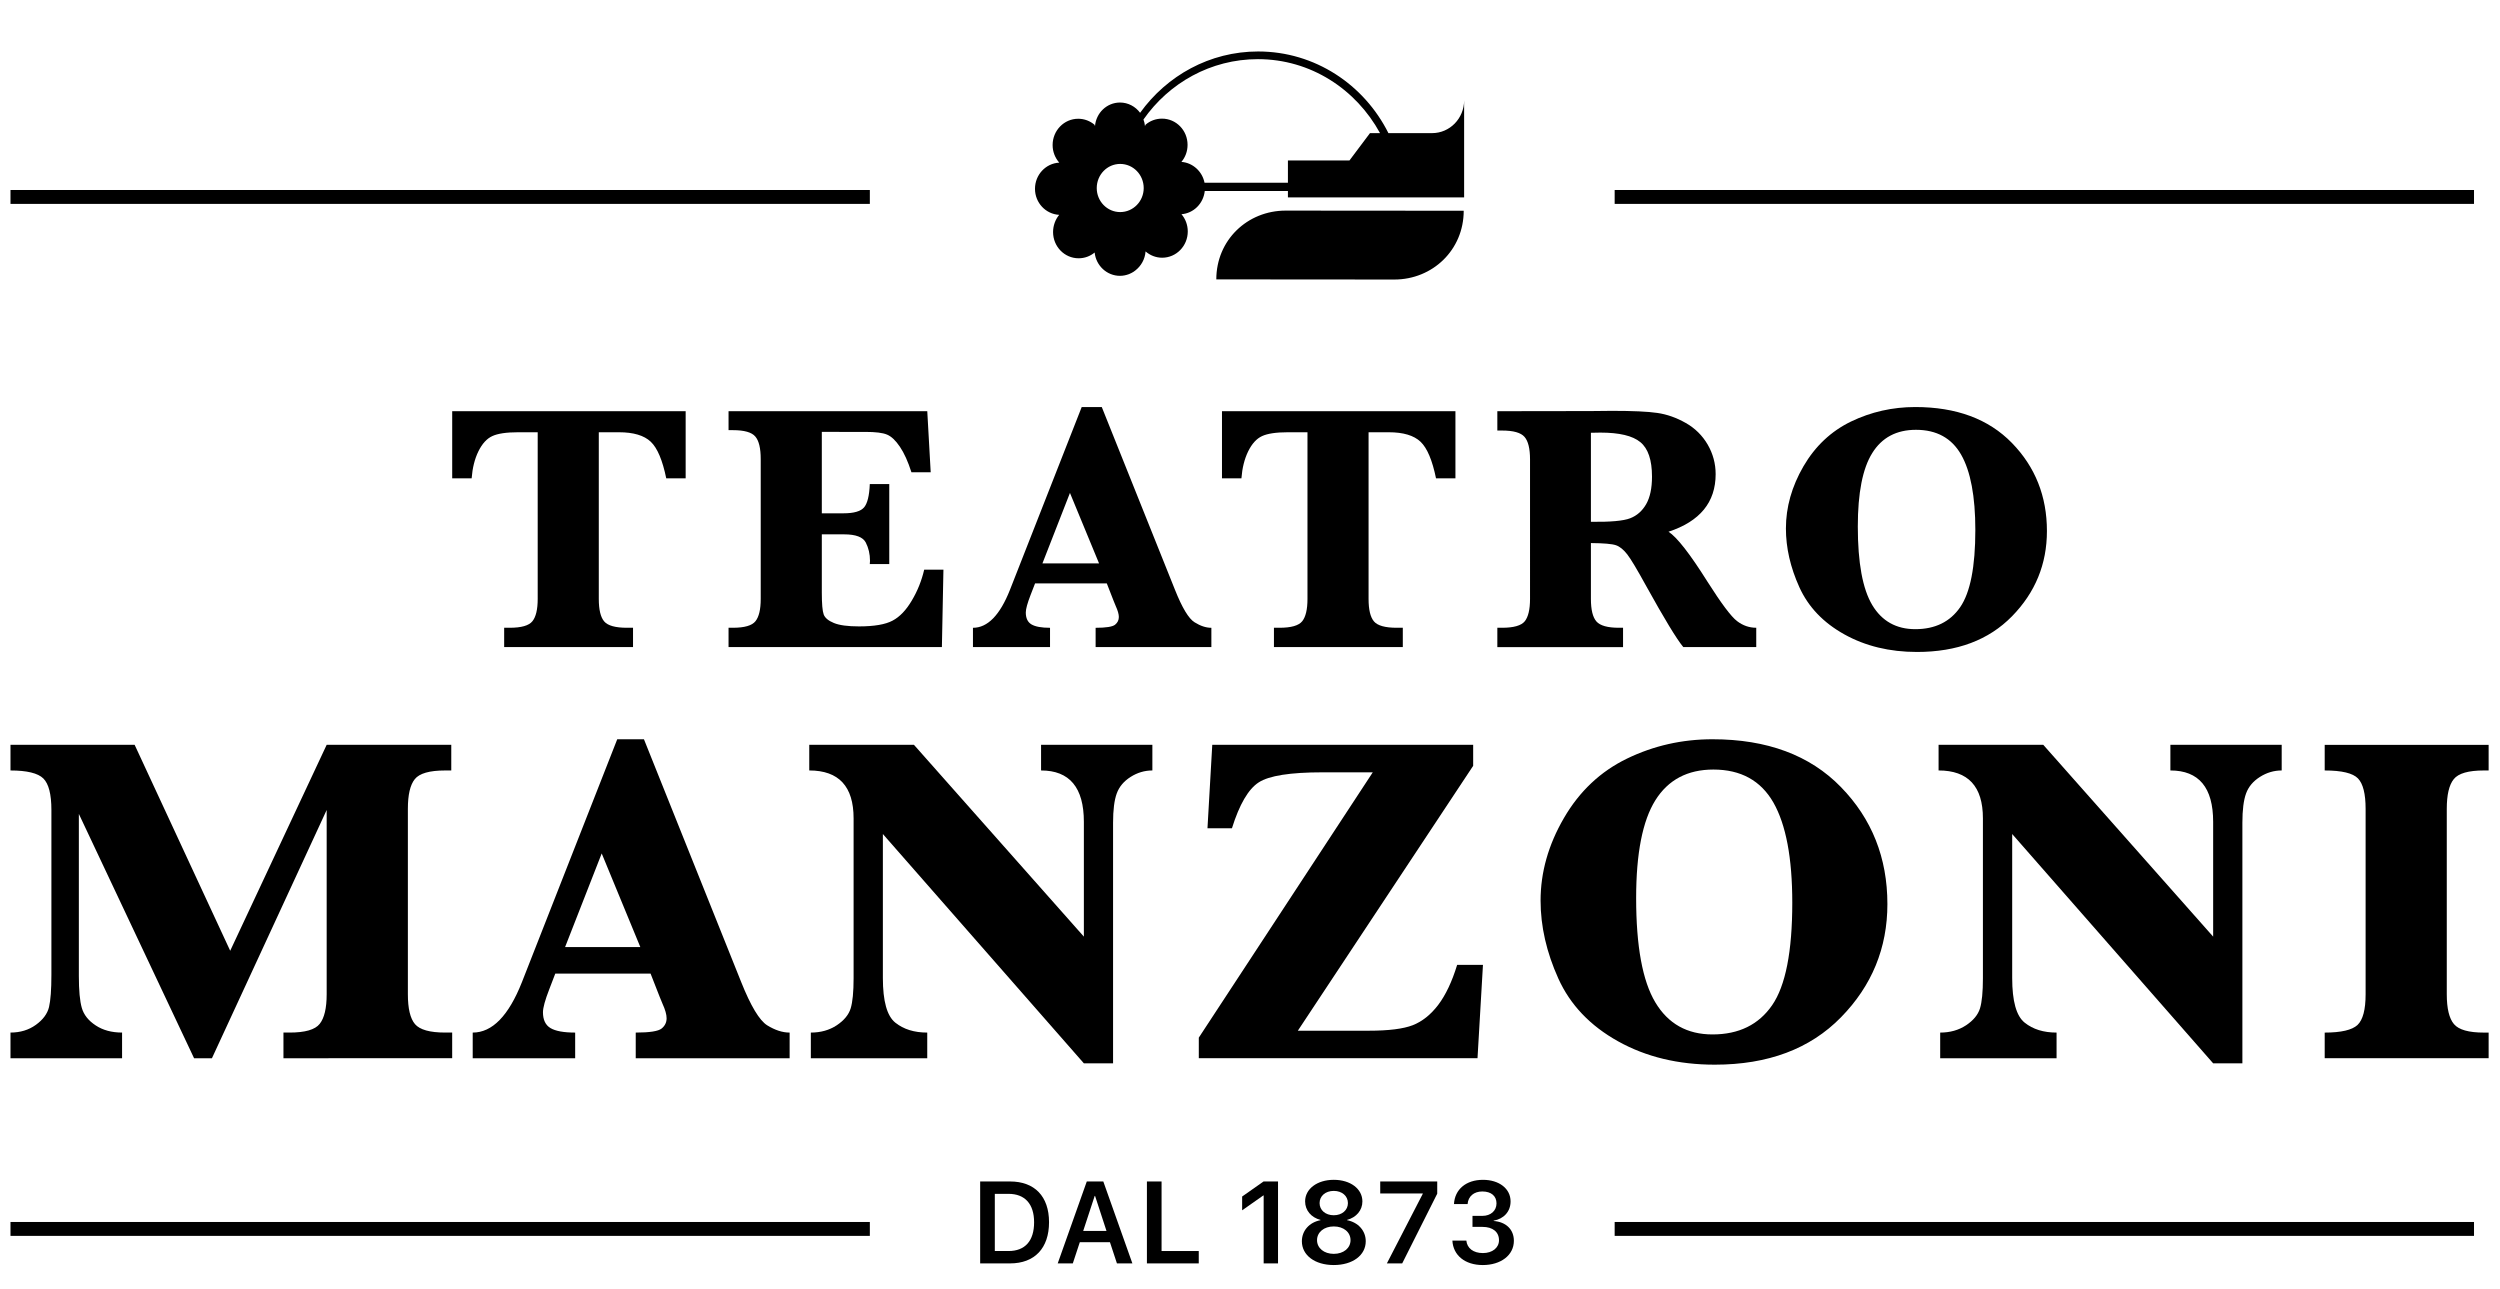 <?xml version="1.0" encoding="iso-8859-1"?>
<!-- Generator: Adobe Illustrator 26.0.3, SVG Export Plug-In . SVG Version: 6.00 Build 0)  -->
<svg version="1.1" id="Livello_1" xmlns="http://www.w3.org/2000/svg" xmlns:xlink="http://www.w3.org/1999/xlink" x="0px" y="0px"
	 viewBox="0 0 841.89 433.963" style="enable-background:new 0 0 841.89 433.963;" xml:space="preserve">
<g>
	<g>
		<path d="M382.301,91.108c1.955-1.507,3.285-3.804,3.474-6.441c1.495,1.307,3.45,2.12,5.582,2.12c4.781,0,8.632-3.968,8.632-8.844
			c0-2.226-0.801-4.275-2.131-5.817l-0.118,0.024c4.181-0.271,7.513-3.592,7.972-7.831h28.003v2.155h59.339v-32.69
			c0,6.088-4.816,11.046-10.787,11.046h-14.708c-8.161-16.321-24.729-27.497-43.877-27.497c-16.322,0-30.759,8.161-39.744,20.655
			c-1.555-2.096-4.004-3.462-6.771-3.462c-4.428,0-8.055,3.498-8.42,7.937l-0.176-0.471c-1.484-1.236-3.38-2.002-5.476-2.002
			c-4.769,0-8.62,3.969-8.62,8.856c0,2.273,0.848,4.345,2.237,5.923c-4.557,0.236-8.173,4.086-8.173,8.808
			c0,4.71,3.615,8.526,8.149,8.773c-1.272,1.531-2.061,3.603-2.061,5.794c0,4.875,3.839,8.832,8.608,8.832
			c2.037,0,3.898-0.707,5.393-1.943c0.459,4.416,4.11,7.855,8.538,7.855c1.072,0,2.073-0.224,3.027-0.577
			C380.193,92.309,381.594,91.744,382.301,91.108 M469.561,94.134c12.859,0,23.352-9.951,23.352-23.164l-59.964-0.047
			c-12.906,0-23.352,9.951-23.352,23.164L469.561,94.134z M377.225,71.418c-4.369,0-7.89-3.627-7.89-8.078
			c0-4.498,3.521-8.137,7.89-8.137c4.381,0,7.925,3.639,7.925,8.137C385.151,67.791,381.606,71.418,377.225,71.418 M405.629,61.526
			c-0.754-3.792-3.933-6.724-7.784-7.007c1.307-1.543,2.073-3.533,2.073-5.747c0-4.887-3.851-8.82-8.608-8.82
			c-2.12,0-4.039,0.754-5.535,2.037l-0.177,0.424l-0.012,0.106c-0.059-0.801-0.259-1.554-0.518-2.273
			c8.608-12.306,22.645-20.325,38.543-20.325c17.735,0,33.032,10.092,41.122,24.906h-3.38l-6.924,9.221h-20.714v7.478H405.629z"/>
	</g>
	<g>
		<path d="M181.073,145.564h-6.595c-3.945,0-6.854,0.436-8.702,1.295c-1.849,0.848-3.403,2.556-4.663,5.111
			c-1.26,2.567-2.014,5.594-2.285,9.115h-6.547v-22.61h78.617v22.61h-6.536c-1.248-6.076-2.98-10.21-5.217-12.329
			c-2.237-2.12-5.817-3.191-10.728-3.191h-6.771v56.113c0,3.627,0.601,6.17,1.825,7.595c1.213,1.425,3.78,2.131,7.666,2.131h2.037
			v6.5h-43.395v-6.5h1.849c3.933,0,6.5-0.73,7.666-2.202c1.177-1.46,1.778-3.957,1.778-7.525V145.564z"/>
		<path d="M276.75,179.949v19.619c0,3.757,0.212,6.206,0.636,7.36c0.424,1.142,1.566,2.108,3.415,2.862
			c1.849,0.777,4.675,1.154,8.467,1.154c5.134,0,8.902-0.648,11.317-1.943c2.426-1.284,4.592-3.556,6.488-6.795
			c1.931-3.239,3.297-6.689,4.157-10.375h6.477l-0.518,26.072h-71.846v-6.5h1.46c3.886,0,6.43-0.73,7.596-2.19
			c1.189-1.472,1.778-3.98,1.778-7.525v-47.104c0-3.639-0.6-6.159-1.825-7.584c-1.213-1.437-3.733-2.143-7.549-2.143h-1.46v-6.383
			h66.923l1.154,20.561h-6.489c-1.154-3.592-2.438-6.453-3.874-8.573c-1.436-2.131-2.873-3.497-4.322-4.098
			c-1.436-0.624-3.886-0.919-7.336-0.919H276.75v27.415h7.313c3.462,0,5.759-0.659,6.913-1.99c1.131-1.331,1.778-3.945,1.931-7.855
			h6.559v26.943h-6.559c0.047-0.506,0.071-0.871,0.071-1.107c0-2.261-0.483-4.31-1.425-6.159c-0.954-1.825-3.368-2.744-7.266-2.744
			H276.75z"/>
		<path d="M351.046,189.724h19.065l-9.798-23.729L351.046,189.724z M348.562,196.471l-1.519,3.921
			c-1.071,2.767-1.601,4.734-1.601,5.864c0,1.908,0.636,3.25,1.896,4.004c1.283,0.765,3.368,1.154,6.265,1.154v6.489h-25.954v-6.489
			c4.934,0,9.091-4.263,12.459-12.777l24.164-61.565h6.759l24.636,61.506c2.426,6.1,4.628,9.751,6.606,10.975
			c1.967,1.236,3.863,1.861,5.664,1.861v6.489h-38.979v-6.489c3.509,0,5.688-0.353,6.547-1.036c0.848-0.683,1.272-1.554,1.272-2.603
			c0-0.942-0.353-2.167-1.048-3.698l-0.742-1.814l-2.261-5.794H348.562z"/>
		<path d="M440.3,145.564h-6.595c-3.945,0-6.854,0.436-8.702,1.295c-1.849,0.848-3.403,2.556-4.663,5.111
			c-1.26,2.567-2.014,5.594-2.285,9.115h-6.547v-22.61h78.617v22.61h-6.536c-1.248-6.076-2.98-10.21-5.217-12.329
			c-2.237-2.12-5.805-3.191-10.716-3.191h-6.783v56.113c0,3.627,0.601,6.17,1.825,7.595c1.213,1.425,3.78,2.131,7.666,2.131h2.037
			v6.5h-43.395v-6.5h1.849c3.945,0,6.5-0.73,7.678-2.202c1.166-1.46,1.767-3.957,1.767-7.525V145.564z"/>
		<path d="M535.749,175.722c6.536,0.082,10.94-0.306,13.212-1.19c2.273-0.871,4.075-2.461,5.393-4.746
			c1.307-2.285,1.966-5.381,1.966-9.279c0-5.594-1.307-9.468-3.922-11.611c-2.602-2.155-7.089-3.215-13.471-3.215
			c-0.801,0-1.861,0.012-3.179,0.059V175.722z M535.749,182.882v18.795c0,3.639,0.612,6.171,1.849,7.596
			c1.248,1.425,3.78,2.131,7.595,2.131h1.378v6.512h-42.335v-6.512h1.566c3.933,0,6.5-0.73,7.678-2.19
			c1.166-1.46,1.766-3.98,1.766-7.537V154.69c0-3.627-0.624-6.159-1.86-7.572c-1.237-1.425-3.768-2.131-7.584-2.131h-1.566v-6.512
			l31.513-0.047l7.077-0.071c6.983,0,12.082,0.224,15.32,0.707c3.227,0.471,6.394,1.59,9.527,3.368
			c3.132,1.766,5.593,4.204,7.395,7.278c1.79,3.097,2.685,6.43,2.685,9.962c0,9.468-5.287,15.909-15.874,19.395
			c2.826,1.802,7.218,7.419,13.154,16.875c4.64,7.301,7.937,11.705,9.903,13.201c1.978,1.519,4.145,2.261,6.489,2.261v6.512h-24.565
			c-2.237-2.697-6.383-9.539-12.459-20.502c-3.05-5.558-5.181-9.126-6.418-10.728c-1.248-1.602-2.508-2.626-3.804-3.074
			C542.885,183.164,540.071,182.917,535.749,182.882"/>
		<path d="M625.628,177.313c0,12.223,1.625,21.044,4.875,26.461c3.239,5.393,8.078,8.102,14.473,8.102
			c6.689,0,11.729-2.473,15.132-7.407c3.403-4.946,5.099-13.601,5.099-25.99c0-11.317-1.59-19.772-4.781-25.365
			c-3.179-5.57-8.255-8.373-15.203-8.373c-6.571,0-11.481,2.603-14.72,7.808C627.253,157.729,625.628,165.984,625.628,177.313
			 M601.417,177.96c0-7.16,1.966-14.119,5.9-20.914c3.957-6.795,9.291-11.823,16.039-15.097c6.736-3.238,13.943-4.875,21.621-4.875
			c13.837,0,24.683,4.027,32.549,12.094c7.855,8.067,11.788,17.958,11.788,29.664c0,11.128-3.922,20.702-11.764,28.71
			c-7.843,8.008-18.5,12.012-31.984,12.012c-9.221,0-17.393-1.978-24.471-5.923c-7.101-3.945-12.141-9.244-15.156-15.898
			C602.924,191.067,601.417,184.484,601.417,177.96"/>
	</g>
	<g>
		<path d="M65.356,356.367l-38.802-82.279v54.558c0,4.887,0.33,8.479,1.001,10.787c0.671,2.32,2.226,4.275,4.663,5.876
			c2.426,1.613,5.394,2.414,8.891,2.414v8.644H3.532v-8.644c3.285,0,6.135-0.86,8.549-2.602c2.402-1.731,3.886-3.745,4.428-5.994
			c0.53-2.261,0.801-5.876,0.801-10.869v-55.489c0-5.299-0.907-8.832-2.72-10.622c-1.825-1.79-5.523-2.685-11.058-2.685v-8.644
			h41.805l32.184,69.361l32.49-69.361h41.958v8.644h-2.073c-5.24,0-8.644,0.966-10.21,2.92c-1.566,1.943-2.332,5.276-2.332,9.998
			v62.425c0,4.828,0.789,8.184,2.402,10.08c1.625,1.896,5.005,2.838,10.139,2.838h2.379v8.644H95.455v-8.644h2.084
			c5.193,0,8.561-0.966,10.116-2.92c1.566-1.955,2.355-5.276,2.355-9.998v-62.036l-38.637,83.598H65.356z"/>
		<path d="M190.299,318.924h25.33L202.628,287.4L190.299,318.924z M186.99,327.874l-2.002,5.217
			c-1.437,3.686-2.143,6.288-2.143,7.784c0,2.544,0.836,4.322,2.532,5.335c1.696,1.013,4.463,1.519,8.314,1.519v8.644h-34.504
			v-8.644c6.583,0,12.094-5.652,16.569-16.969l32.101-81.808h8.997l32.737,81.737c3.227,8.09,6.159,12.953,8.762,14.59
			c2.626,1.625,5.134,2.449,7.56,2.449v8.644h-51.826v-8.644c4.675,0,7.584-0.459,8.702-1.354c1.142-0.919,1.696-2.073,1.696-3.462
			c0-1.26-0.459-2.897-1.39-4.922l-0.989-2.414l-3.015-7.702H186.99z"/>
		<path d="M297.312,280.864v48.494c0,7.784,1.389,12.789,4.192,15.026c2.791,2.237,6.371,3.344,10.751,3.344v8.644h-39.202v-8.644
			c3.345,0,6.241-0.824,8.714-2.449c2.461-1.637,4.027-3.533,4.698-5.688c0.659-2.155,0.989-5.547,0.989-10.151v-53.863
			c0-10.752-4.969-16.121-14.932-16.121v-8.632h35.257l57.22,64.591v-38.672c0-11.529-4.816-17.287-14.414-17.287v-8.632h37.483
			v8.632c-2.602,0-5.064,0.73-7.336,2.179c-2.296,1.46-3.839,3.309-4.663,5.57c-0.824,2.261-1.237,5.535-1.237,9.845v81.031h-9.833
			L297.312,280.864z"/>
		<path d="M403.703,356.367v-6.936l58.585-89.345h-16.934c-10.834,0-17.994,1.119-21.479,3.392
			c-3.486,2.249-6.489,7.395-9.008,15.438h-8.243l1.613-28.098h87.861v7.077l-59.045,89.203h23.929c6.677,0,11.6-0.624,14.791-1.861
			c3.168-1.248,6.029-3.521,8.537-6.807c2.508-3.309,4.652-7.796,6.394-13.507h8.691l-1.837,31.442H403.703z"/>
		<path d="M550.982,302.425c0,16.239,2.155,27.956,6.465,35.14c4.31,7.195,10.728,10.787,19.242,10.787
			c8.879,0,15.568-3.286,20.09-9.845c4.522-6.559,6.783-18.076,6.783-34.515c0-15.062-2.12-26.284-6.347-33.715
			c-4.251-7.419-10.987-11.128-20.22-11.128c-8.714,0-15.238,3.462-19.548,10.351C553.138,276.4,550.982,287.387,550.982,302.425
			 M518.799,303.284c0-9.503,2.602-18.759,7.854-27.791c5.229-9.021,12.329-15.709,21.279-20.043c8.949-4.334,18.547-6.5,28.757-6.5
			c18.37,0,32.796,5.358,43.23,16.074c10.446,10.704,15.674,23.846,15.674,39.426c0,14.779-5.217,27.509-15.639,38.142
			c-10.41,10.634-24.577,15.945-42.488,15.945c-12.271,0-23.116-2.602-32.526-7.843c-9.433-5.24-16.145-12.294-20.149-21.138
			C520.801,320.713,518.799,311.952,518.799,303.284"/>
		<path d="M677.618,280.864v48.494c0,7.784,1.389,12.789,4.204,15.026c2.779,2.237,6.359,3.344,10.74,3.344v8.644h-39.191v-8.644
			c3.333,0,6.229-0.824,8.703-2.449c2.461-1.637,4.027-3.533,4.698-5.688c0.659-2.155,0.989-5.547,0.989-10.151v-53.863
			c0-10.752-4.969-16.121-14.932-16.121v-8.632h35.257l57.208,64.591v-38.672c0-11.529-4.804-17.287-14.402-17.287v-8.632h37.483
			v8.632c-2.602,0-5.052,0.73-7.336,2.179c-2.296,1.46-3.839,3.309-4.663,5.57c-0.824,2.261-1.237,5.535-1.237,9.845v81.031h-9.845
			L677.618,280.864z"/>
		<path d="M782.856,259.46v-8.632h55.206v8.632h-1.613c-5.193,0-8.561,0.966-10.128,2.92c-1.578,1.943-2.355,5.287-2.355,9.998
			v62.436c0,4.817,0.812,8.173,2.426,10.069c1.613,1.908,4.969,2.85,10.057,2.85h1.613v8.632h-55.206v-8.632
			c5.546,0,9.221-0.871,11.046-2.567c1.825-1.719,2.732-5.17,2.732-10.351v-62.436c0-5.028-0.848-8.443-2.567-10.233
			C792.335,260.355,788.614,259.46,782.856,259.46"/>
	</g>
	<g>
		<path d="M340.152,397.868c8.241,0,13.116,4.99,13.116,13.728s-4.856,13.861-13.116,13.861h-10.076v-27.589H340.152z
			 M335.009,421.289h4.627c5.544,0,8.604-3.384,8.604-9.675c0-6.175-3.097-9.578-8.604-9.578h-4.627V421.289z"/>
		<path d="M373.783,418.325H363.63l-2.352,7.132h-5.086l9.789-27.589h5.564l9.789,27.589h-5.201L373.783,418.325z M364.777,414.52
			h7.839l-3.843-11.777h-0.134L364.777,414.52z"/>
		<path d="M403.686,425.457h-17.456v-27.589h4.933v23.421h12.523V425.457z"/>
		<path d="M425.545,402.571h-0.115l-7.131,5.009v-4.646l7.208-5.066h4.875v27.589h-4.837V402.571z"/>
		<path d="M438.414,418.001c0-3.576,2.523-6.387,6.271-7.094v-0.096c-3.135-0.803-5.181-3.231-5.181-6.232
			c0-4.188,4.034-7.266,9.655-7.266c5.64,0,9.636,3.06,9.636,7.284c0,2.964-2.026,5.373-5.162,6.214v0.096
			c3.747,0.727,6.29,3.537,6.29,7.094c0,4.722-4.416,8.011-10.764,8.011C442.773,426.011,438.414,422.704,438.414,418.001z
			 M454.799,417.637c0-2.696-2.332-4.627-5.64-4.627s-5.641,1.95-5.641,4.627c0,2.657,2.333,4.607,5.641,4.607
			S454.799,420.295,454.799,417.637z M453.92,405.152c0-2.39-1.97-4.11-4.761-4.11c-2.811,0-4.78,1.721-4.78,4.11
			c0,2.371,1.97,4.092,4.78,4.092C451.931,409.244,453.92,407.523,453.92,405.152z"/>
		<path d="M479.139,401.998v-0.096h-14.34v-4.034h19.196v4.11l-11.797,23.479h-5.162L479.139,401.998z"/>
		<path d="M495.868,409.454h3.327c2.829,0,4.761-1.739,4.761-4.206c0-2.409-1.683-4.015-4.78-4.015
			c-2.849,0-4.761,1.663-4.951,4.244h-4.589c0.268-4.952,4.072-8.164,9.77-8.164c5.43,0,9.292,2.964,9.292,7.266
			c0,3.422-2.294,5.889-5.697,6.481v0.114c4.13,0.306,6.807,2.83,6.807,6.673c0,4.875-4.436,8.164-10.459,8.164
			c-6.061,0-9.999-3.327-10.247-8.24h4.703c0.229,2.523,2.294,4.206,5.583,4.206c3.174,0,5.41-1.778,5.41-4.321
			c0-2.791-2.103-4.493-5.525-4.493h-3.403V409.454z"/>
	</g>
	<rect x="3.532" y="411.509" width="289.392" height="4.68"/>
	<rect x="543.747" y="411.509" width="289.392" height="4.68"/>
	<rect x="3.532" y="63.982" width="289.392" height="4.68"/>
	<rect x="543.747" y="63.982" width="289.392" height="4.68"/>
</g>
</svg>
